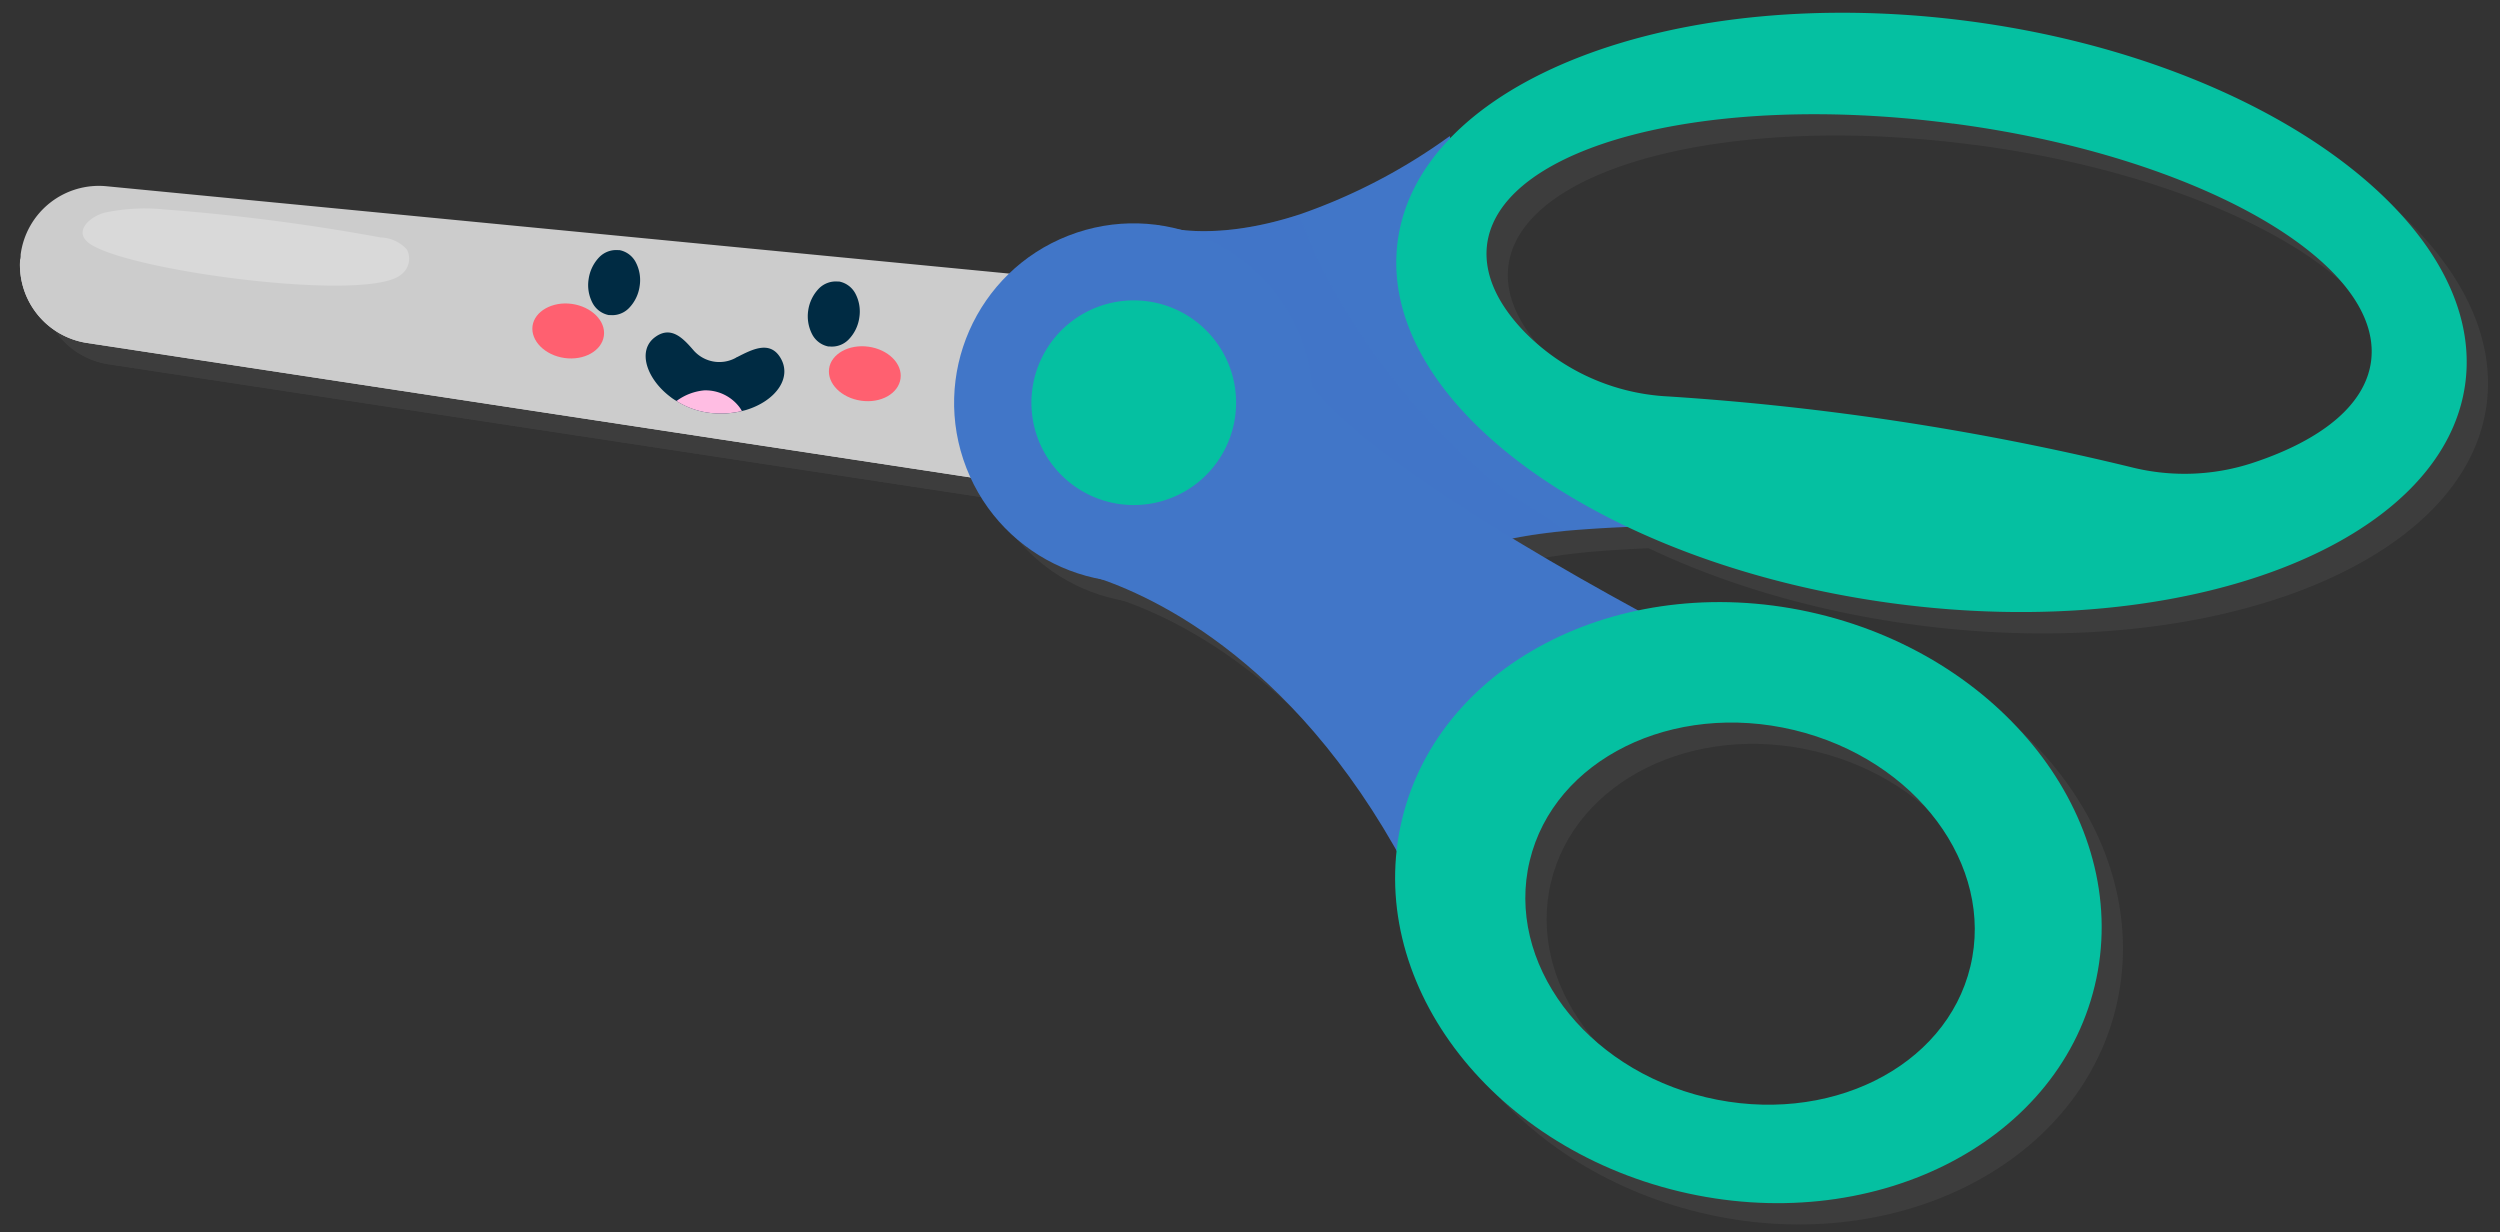 <svg xmlns="http://www.w3.org/2000/svg" viewBox="0 0 234.78 115.7"><rect x="0" y="0" width="234.78" height="115.7" fill="#333333" stroke="none"/><defs><style>.cls-1{isolation:isolate;}.cls-2{opacity:0.15;}.cls-10,.cls-2,.cls-4,.cls-5,.cls-8{mix-blend-mode:multiply;}.cls-3,.cls-4,.cls-5,.cls-6{fill:#777;}.cls-10,.cls-5{opacity:0.2;}.cls-12,.cls-6{opacity:0.25;}.cls-7,.cls-8{fill:#ccc;}.cls-10,.cls-9{fill:#4176c8;}.cls-11{fill:#05c0a1;}.cls-12{fill:#fff;}.cls-13{fill:#ff6070;}.cls-14{fill:#002b43;}.cls-15{fill:#ffbde3;}</style></defs><g class="cls-1"><g id="OBJECTS"><g class="cls-2"><path class="cls-3" d="M104.29,28.42,12,19.49A7.41,7.41,0,0,0,3.94,25.9c0,.15,0,.31,0,.47a7.42,7.42,0,0,0,6.29,7.84l91.66,13.95.16,0Z"/><path class="cls-4" d="M101.84,48.16c-3.78-.65-74.15-12.92-97.95-21.79a7.42,7.42,0,0,0,6.29,7.84Z"/><path class="cls-3" d="M124.07,22.13c-8.5,2.78-13.23,1.05-13.4,1,.23.35,11.68,17.52,20,26.5,3.61,3.88,6.65,6.24,8,5.06a4.52,4.52,0,0,1,.83-.59c2-1.2,5.73-1.88,9.57-2.25a122.82,122.82,0,0,1,14-.41L142.71,34.16l-4.56-19.38A54.31,54.31,0,0,1,124.07,22.13Z"/><path class="cls-5" d="M110.67,23.12c.23.35,11.68,17.52,20,26.5a68.46,68.46,0,0,0,6.68,3.5l2.12,1c2-1.2,5.73-1.88,9.57-2.25-2-1.65-4.77-3.05-5.81-3.88a63.73,63.73,0,0,1-17.37-21.41c-.19-.39-1-2.21-1.84-4.42C115.57,24.91,110.84,23.18,110.67,23.12Z"/><path class="cls-3" d="M187,4C159.34.34,135.28,9.59,133.28,24.67s18.82,30.28,46.5,34S231.52,53.05,233.52,38,214.7,7.68,187,4Zm-1.6,9.6c22.92,3,40.5,13,39.27,22.34-.55,4.11-4.67,7.4-11.08,9.52a20.49,20.49,0,0,1-11.3.45,252.34,252.34,0,0,0-43.63-6.68,20.3,20.3,0,0,1-13.43-6c-2.63-2.7-3.93-5.54-3.57-8.31C142.92,15.64,162.5,10.57,185.42,13.61Z"/><circle class="cls-3" cx="108.45" cy="39.82" r="16.85" transform="translate(-7.05 42.16) rotate(-21.32)"/><path class="cls-3" d="M104.63,56.13c5.68,1.81,19.74,8.17,30.33,29.13l25.45-23.5S129.8,46.05,124.49,37.25c-4.29-7.11-15.94,9.18-20.26,15.7C103.44,54.14,103.26,55.7,104.63,56.13Z"/><path class="cls-3" d="M109.71,30.29A9.61,9.61,0,1,0,118,41.08,9.6,9.6,0,0,0,109.71,30.29Z"/><path class="cls-3" d="M133.67,78.94c-3.6,15,8.05,30.62,26,34.94s35.45-4.33,39.05-19.3-8.05-30.62-26-34.93S137.26,64,133.67,78.94Zm36.82-8.38c11.43,2.75,18.84,12.69,16.55,22.21s-13.41,15-24.83,12.28-18.84-12.7-16.55-22.22S159.07,67.82,170.49,70.56Z"/><path class="cls-6" d="M10.8,25.11a2.3,2.3,0,0,1-.89-.74c-.61-1,.72-2.09,1.93-2.4a18,18,0,0,1,5.49-.31A192.6,192.6,0,0,1,37.75,24.3a3.46,3.46,0,0,1,2.46,1.13,1.86,1.86,0,0,1-.57,2.38C36.55,30.35,15.32,27.62,10.8,25.11Z"/><path class="cls-3" d="M58.71,33.55c-.2,1.4-1.86,2.33-3.7,2.07s-3.18-1.62-3-3,1.86-2.34,3.7-2.08S58.91,32.14,58.71,33.55Z"/><path class="cls-3" d="M86.57,37.56c-.2,1.41-1.86,2.34-3.71,2.07s-3.18-1.61-3-3,1.86-2.33,3.71-2.07S86.77,36.16,86.57,37.56Z"/><path class="cls-3" d="M60.19,25.49l-.13,0a2.23,2.23,0,0,0-1.78.66,3.72,3.72,0,0,0-1,2.06,3.6,3.6,0,0,0,.37,2.25,2.21,2.21,0,0,0,1.52,1.13l.13,0a2.19,2.19,0,0,0,1.77-.66,3.67,3.67,0,0,0,1-2.06,3.6,3.6,0,0,0-.37-2.25,2.19,2.19,0,0,0-1.52-1.13Z"/><path class="cls-3" d="M80.81,28.44l-.13,0a2.23,2.23,0,0,0-1.78.66,3.74,3.74,0,0,0-1,2.06,3.68,3.68,0,0,0,.38,2.25,2.19,2.19,0,0,0,1.52,1.13l.13,0a2.19,2.19,0,0,0,1.77-.66,3.67,3.67,0,0,0,1-2.06,3.6,3.6,0,0,0-.37-2.25,2.19,2.19,0,0,0-1.52-1.13Z"/><path class="cls-3" d="M72,40.52l-.32.08a8.42,8.42,0,0,1-3.27.14,7.55,7.55,0,0,1-2.87-1.08,4.33,4.33,0,0,1-.61-.41c-2.23-1.7-3.1-4.35-1.41-5.59,1.48-1.09,2.6.07,3.57,1.19l0,0a3.22,3.22,0,0,0,4,.76.56.56,0,0,1,.17-.09c1.41-.73,2.92-1.46,3.9-.12C76.56,37.36,74.87,39.68,72,40.52Z"/><path class="cls-3" d="M71.67,40.6a8.42,8.42,0,0,1-3.27.14,7.55,7.55,0,0,1-2.87-1.08,5.16,5.16,0,0,1,2.61-1,4,4,0,0,1,3.21,1.46A2.59,2.59,0,0,1,71.67,40.6Z"/></g><path class="cls-7" d="M102.29,26.42,10,17.49A7.41,7.41,0,0,0,1.94,23.9c0,.15,0,.31-.05.47a7.42,7.42,0,0,0,6.29,7.84L99.84,46.16l.16,0Z"/><path class="cls-8" d="M99.84,46.16c-3.78-.65-74.15-12.92-97.95-21.79a7.42,7.42,0,0,0,6.29,7.84Z"/><path class="cls-9" d="M122.07,20.13c-8.5,2.78-13.23,1.05-13.4,1,.23.35,11.68,17.52,20,26.5,3.61,3.88,6.65,6.24,8,5.06a4.52,4.52,0,0,1,.83-.59c2-1.2,5.73-1.88,9.57-2.25a122.82,122.82,0,0,1,14-.41L140.71,32.16l-4.56-19.38A54.31,54.31,0,0,1,122.07,20.13Z"/><path class="cls-10" d="M108.67,21.12c.23.35,11.68,17.52,20,26.5a68.46,68.46,0,0,0,6.68,3.5l2.12,1c2-1.2,5.73-1.88,9.57-2.25-2-1.65-4.77-3.05-5.81-3.88a63.73,63.73,0,0,1-17.37-21.41c-.19-.39-1-2.21-1.84-4.42C113.57,22.91,108.84,21.18,108.67,21.12Z"/><path class="cls-11" d="M185,2c-27.68-3.67-51.74,5.58-53.74,20.66s18.82,30.28,46.5,34S229.52,51.05,231.52,36,212.7,5.68,185,2Zm-1.6,9.6c22.92,3,40.5,13,39.27,22.34-.55,4.11-4.67,7.4-11.08,9.52a20.49,20.49,0,0,1-11.3.45,252.34,252.34,0,0,0-43.63-6.68,20.3,20.3,0,0,1-13.43-6c-2.63-2.7-3.93-5.54-3.57-8.31C140.92,13.64,160.5,8.57,183.42,11.61Z"/><circle class="cls-9" cx="106.45" cy="37.82" r="16.85" transform="translate(-6.46 41.3) rotate(-21.32)"/><path class="cls-9" d="M102.63,54.13c5.68,1.81,19.74,8.17,30.33,29.13l25.45-23.5S127.8,44.05,122.49,35.25c-4.29-7.11-15.94,9.18-20.26,15.7C101.44,52.14,101.26,53.7,102.63,54.13Z"/><path class="cls-11" d="M107.71,28.29A9.61,9.61,0,1,0,116,39.08,9.6,9.6,0,0,0,107.71,28.29Z"/><path class="cls-11" d="M131.67,76.94c-3.6,15,8.05,30.62,26,34.94s35.45-4.33,39.05-19.3-8.05-30.62-26-34.93S135.26,62,131.67,76.94Zm36.82-8.38c11.43,2.75,18.84,12.69,16.55,22.21s-13.41,15-24.83,12.28-18.84-12.7-16.55-22.22S157.07,65.82,168.49,68.56Z"/><path class="cls-12" d="M8.8,23.11a2.3,2.3,0,0,1-.89-.74c-.61-1,.72-2.09,1.93-2.4a18,18,0,0,1,5.49-.31A192.6,192.6,0,0,1,35.75,22.3a3.46,3.46,0,0,1,2.46,1.13,1.86,1.86,0,0,1-.57,2.38C34.55,28.35,13.32,25.62,8.8,23.11Z"/><path class="cls-13" d="M56.71,31.55c-.2,1.4-1.86,2.33-3.7,2.07s-3.18-1.62-3-3,1.86-2.34,3.7-2.08S56.91,30.14,56.71,31.55Z"/><path class="cls-13" d="M84.57,35.56c-.2,1.41-1.86,2.34-3.71,2.07s-3.18-1.61-3-3,1.86-2.33,3.71-2.07S84.77,34.16,84.57,35.56Z"/><path class="cls-14" d="M58.19,23.49l-.13,0a2.23,2.23,0,0,0-1.78.66,3.72,3.72,0,0,0-1,2.06,3.6,3.6,0,0,0,.37,2.25,2.21,2.21,0,0,0,1.52,1.13l.13,0a2.19,2.19,0,0,0,1.77-.66,3.67,3.67,0,0,0,1-2.06,3.6,3.6,0,0,0-.37-2.25,2.19,2.19,0,0,0-1.52-1.13Z"/><path class="cls-14" d="M78.81,26.44l-.13,0a2.23,2.23,0,0,0-1.78.66,3.74,3.74,0,0,0-1,2.06,3.68,3.68,0,0,0,.38,2.25,2.19,2.19,0,0,0,1.52,1.13l.13,0a2.19,2.19,0,0,0,1.77-.66,3.67,3.67,0,0,0,1-2.06,3.6,3.6,0,0,0-.37-2.25,2.19,2.19,0,0,0-1.52-1.13Z"/><path class="cls-14" d="M70,38.52l-.32.08a8.42,8.42,0,0,1-3.27.14,7.55,7.55,0,0,1-2.87-1.08,4.33,4.33,0,0,1-.61-.41c-2.23-1.7-3.1-4.35-1.41-5.59,1.48-1.09,2.6.07,3.57,1.19l0,0a3.22,3.22,0,0,0,4,.76.56.56,0,0,1,.17-.09c1.41-.73,2.92-1.46,3.9-.12C74.56,35.36,72.87,37.68,70,38.52Z"/><path class="cls-15" d="M69.67,38.6a8.42,8.42,0,0,1-3.27.14,7.55,7.55,0,0,1-2.87-1.08,5.16,5.16,0,0,1,2.61-1,4,4,0,0,1,3.21,1.46A2.59,2.59,0,0,1,69.67,38.6Z"/></g></g></svg>